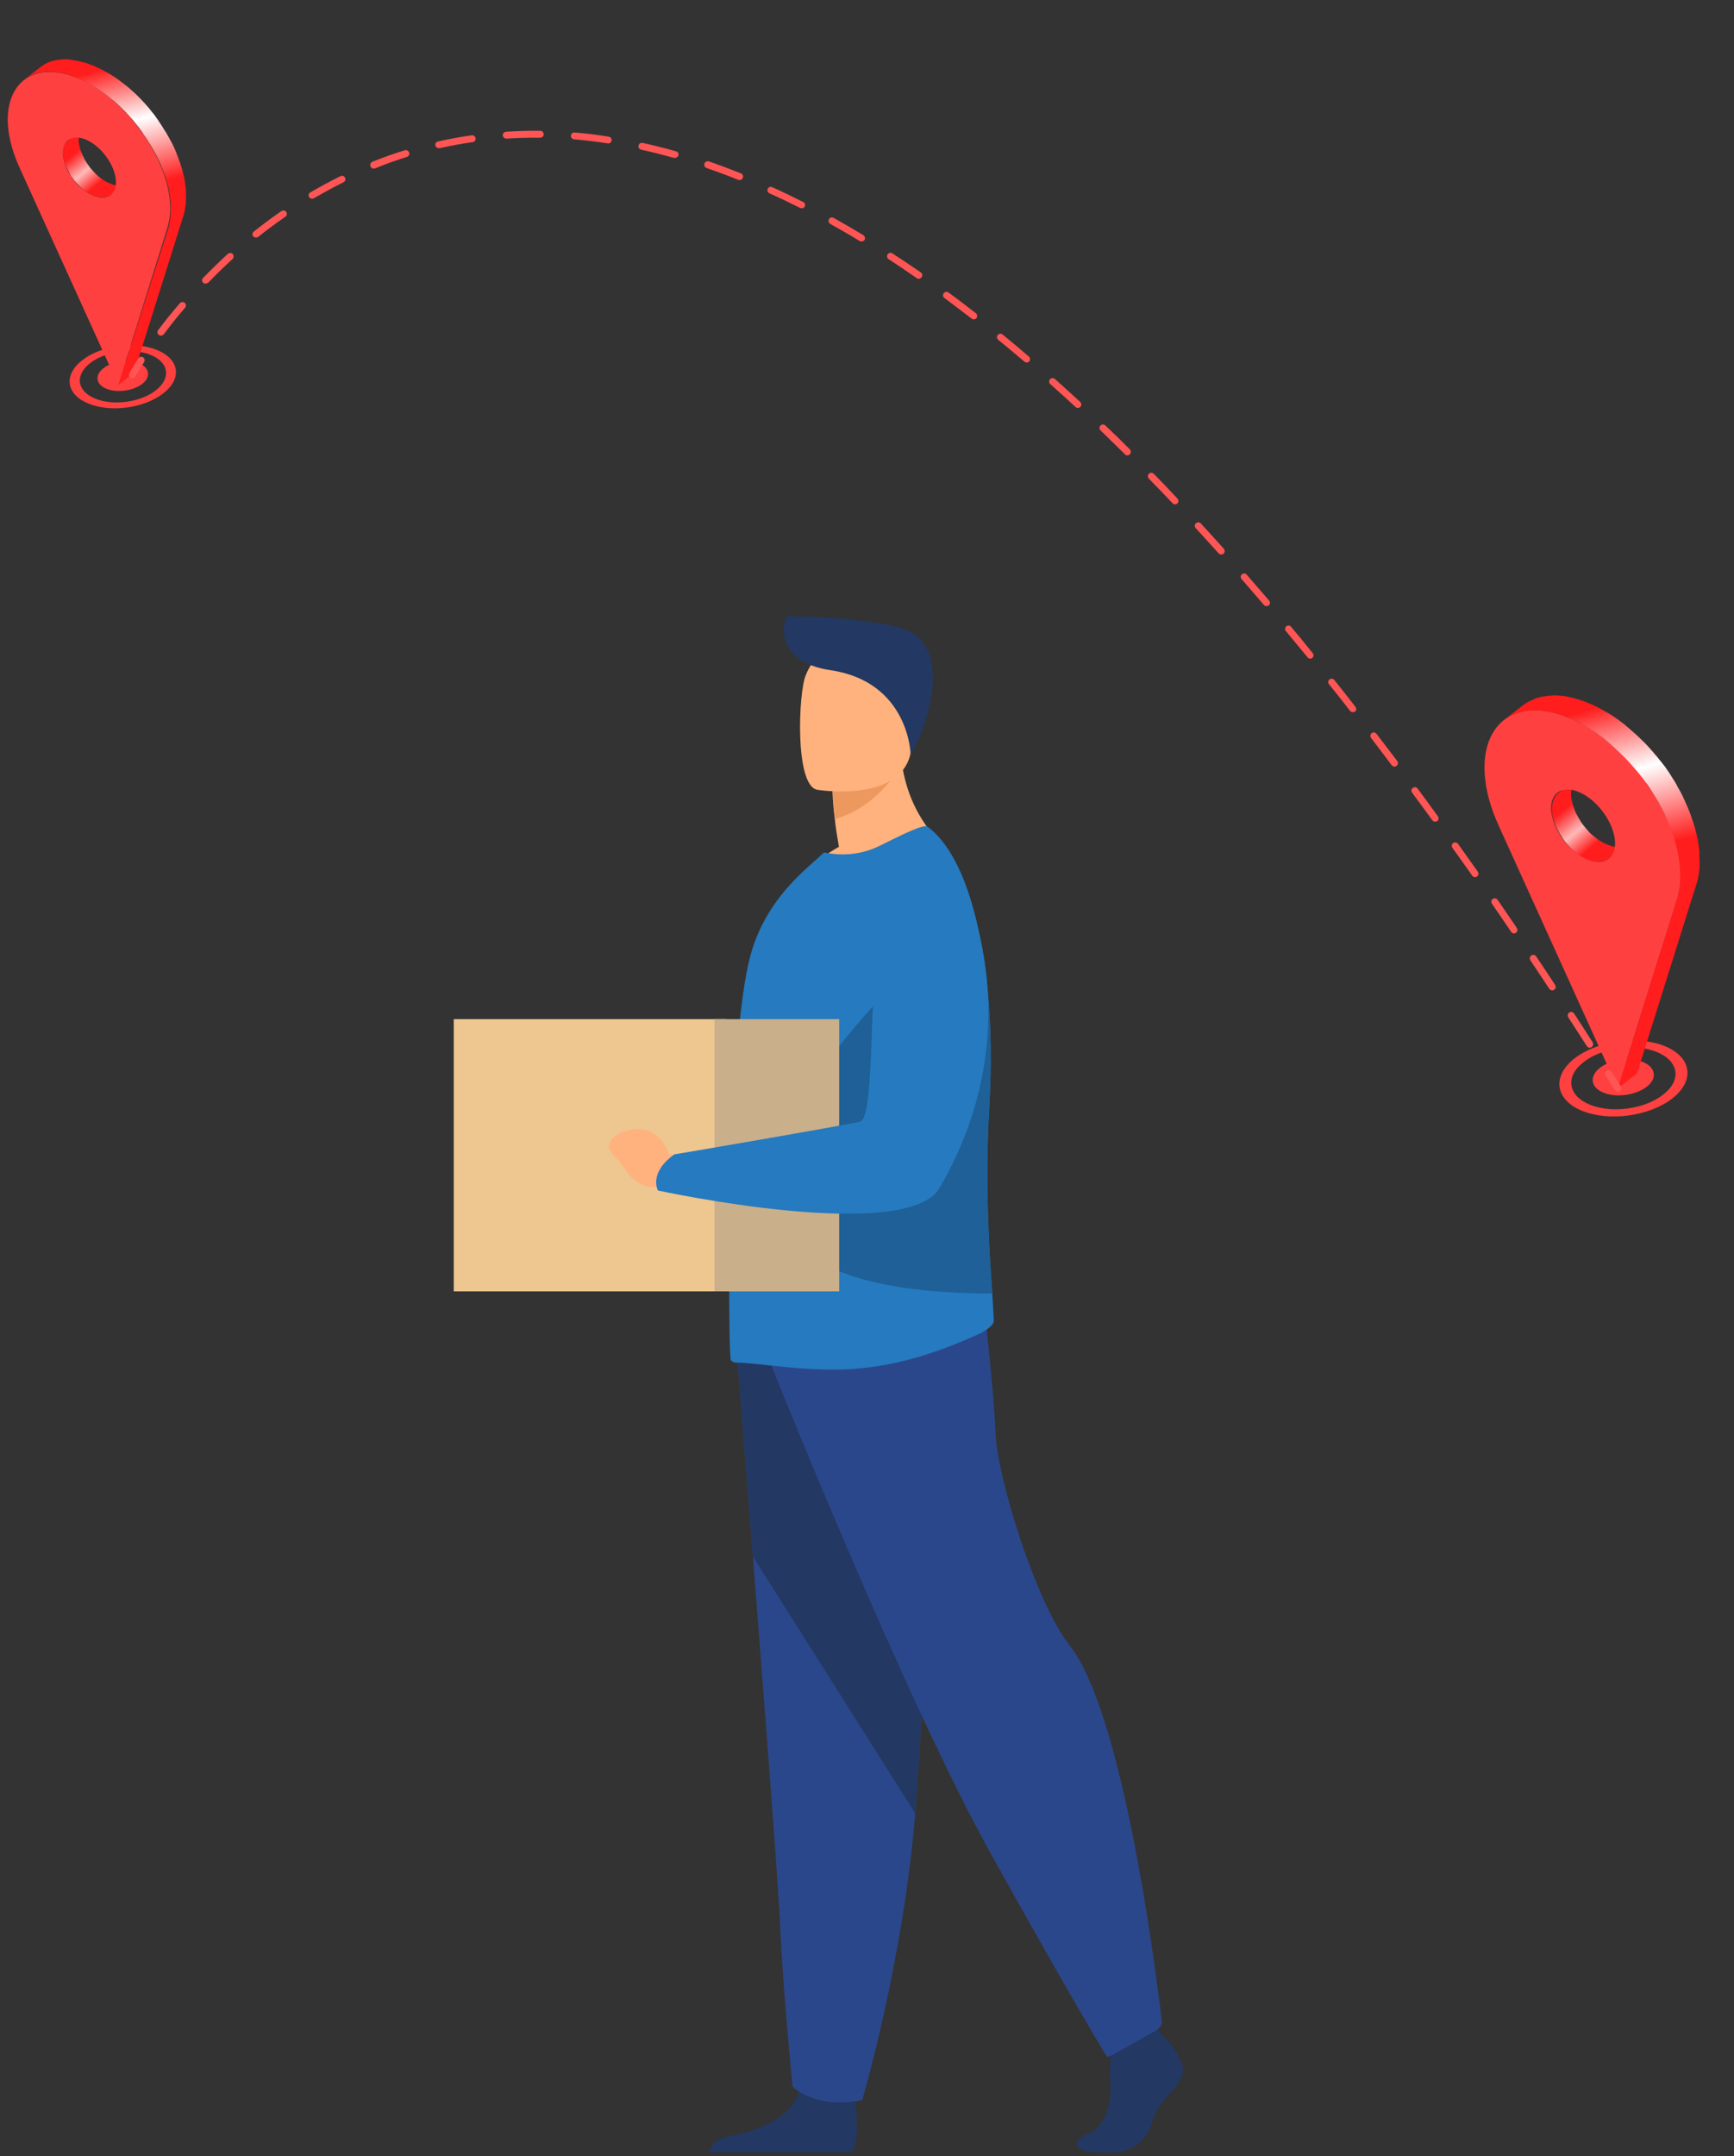 <svg width="214" height="266" viewBox="0 0 214 266" fill="none" xmlns="http://www.w3.org/2000/svg">
<rect x="0" y="0" width="214" height="266" fill="#333333" stroke="none"/>
<path d="M104.988 265.486H87.486C87.676 264.854 88.245 263.78 90.203 263.464C92.888 263.022 97.564 261.474 98.607 257.999C98.638 257.873 98.67 257.778 98.701 257.651C99.523 253.955 105.557 258.789 105.557 258.789C105.557 258.789 105.588 258.947 105.588 259.199C105.746 260.558 106.094 264.886 104.988 265.486Z" fill="#233862"/>
<path d="M90.93 166.889C90.93 166.889 91.846 178.294 92.92 192.004C94.373 210.643 96.142 233.516 96.3 237.844C96.616 245.362 97.817 257.399 97.817 257.399C97.817 257.399 100.66 260.274 106.41 259.042C106.41 259.042 111.496 241.856 112.949 223.659C112.981 223.375 112.981 223.059 113.012 222.775C114.371 204.262 116.487 165.278 116.487 165.278L90.93 166.889Z" fill="#2B478B"/>
<path d="M90.93 166.889C90.93 166.889 91.846 178.294 92.92 192.004L112.949 223.691C112.981 223.406 112.981 223.091 113.012 222.806C114.371 204.294 116.487 165.31 116.487 165.31L90.93 166.889Z" fill="#233862"/>
<path d="M95.1 168.216C95.1 168.216 111.591 209.538 122.427 228.935C133.263 248.364 136.643 253.766 136.643 253.766C136.643 253.766 142.867 251.27 143.404 249.596C143.404 249.596 139.265 212.097 131.999 202.967C127.892 197.817 123.09 182.306 122.869 176.904C122.648 171.47 121.416 160.76 121.416 160.76L95.1 168.216Z" fill="#2B478B"/>
<path d="M116.771 104.559C116.771 104.559 105.619 110.024 99.175 108.002C99.175 108.002 100.754 105.981 103.534 104.464C103.313 103.169 103.124 102.032 103.029 101.052C102.745 98.841 102.745 97.577 102.745 97.577L107.041 94.134L111.148 90.848C110.832 100.073 116.771 104.559 116.771 104.559Z" fill="#FFB27D"/>
<path d="M122.647 162.908C122.679 163.603 121.226 164.393 120.562 164.678C115.792 166.794 111.337 168.279 106.283 168.784C100.312 169.416 93.267 168.058 90.866 168.089C90.613 168.089 90.392 167.995 90.203 167.805C90.045 167.679 89.918 160.381 90.045 151.219C90.045 150.84 90.045 150.493 90.076 150.114V149.987C90.139 146.418 90.234 142.658 90.424 138.899C90.771 130.653 91.403 122.692 92.509 118.269C93.804 113.088 96.774 109.645 99.491 107.149L101.702 105.159C103.913 105.601 106.283 105.475 108.621 104.306C111.18 103.042 113.991 101.621 114.465 101.968C117.814 104.464 120.057 110.119 121.257 117.29C121.952 121.429 122.3 126.041 122.268 130.875C122.268 132.644 122.205 134.476 122.11 136.277C121.51 146.07 122.11 154.568 122.458 159.496C122.552 160.981 122.616 162.119 122.647 162.908Z" fill="#267ABF"/>
<path d="M122.458 159.56C68.436 159.497 112.507 119.28 112.507 119.28L121.257 117.322C121.952 121.46 122.3 126.073 122.268 130.906C122.268 132.675 122.205 134.508 122.11 136.308C121.51 146.133 122.11 154.631 122.458 159.56Z" fill="#1E6097"/>
<path d="M56 159.302H89.582V125.72H56L56 159.302Z" fill="#EEC690"/>
<path d="M88.181 159.302H103.566V125.72H88.181V159.302Z" fill="#CAAF8B"/>
<path d="M84.548 143.005L82.558 142.374C82.558 142.374 81.168 137.73 76.429 139.815C76.429 139.815 74.502 140.826 75.355 142.026C76.208 143.227 76.05 142.595 77.187 144.332C78.356 146.07 80.189 146.891 81.642 146.228L83.316 146.291L84.548 143.005Z" fill="#FFB27D"/>
<path d="M116.771 104.559C116.771 104.559 128.997 124.019 115.981 146.512C111.906 153.526 81.199 146.86 81.199 146.86C81.199 146.86 79.998 144.711 83.221 142.405C83.221 142.405 103.692 138.93 106.125 138.362C108.273 137.856 106.851 117.953 109.315 112.204C111.748 106.422 116.771 104.559 116.771 104.559Z" fill="#267ABF"/>
<path d="M111.243 94.355C111.243 94.355 108.431 99.567 103.061 101.021C102.776 98.809 102.776 97.546 102.776 97.546L107.073 94.102L111.243 94.355Z" fill="#ED985F"/>
<path d="M100.818 97.419C100.818 97.419 111.464 99.188 112.443 92.554C113.454 85.92 115.476 81.655 108.747 80.265C101.987 78.843 100.281 81.181 99.428 83.329C98.543 85.446 98.069 96.787 100.818 97.419Z" fill="#FFB27D"/>
<path d="M112.38 92.996C112.38 92.996 112.159 84.087 102.46 82.666C95.826 81.686 96.395 76.885 97.153 76C97.153 76 105.746 76.063 110.895 77.358C118.698 79.349 113.549 91.669 112.38 92.996Z" fill="#233862"/>
<path d="M143.403 251.017L142.897 250.354L137.053 253.64C136.99 254.745 136.958 256.04 137.021 257.178C137.053 257.936 137.021 258.726 136.895 259.484C136.768 260.053 136.168 262.548 134.336 263.212C132.282 263.938 132.125 265.518 135.631 265.518C136.263 265.518 136.863 265.518 137.463 265.518C139.643 265.518 141.539 264.033 142.139 261.917C142.36 261.095 142.802 260.147 143.561 259.168C144.477 258.094 145.583 257.146 145.93 255.946C146.499 253.861 143.403 251.017 143.403 251.017Z" fill="#233862"/>
<path d="M196.178 136.259C193.484 135.135 193.142 132.785 195.445 131.012C197.745 129.215 201.799 128.668 204.518 129.789C207.212 130.913 207.554 133.262 205.251 135.035C202.951 136.833 198.896 137.38 196.178 136.259ZM205.476 129.054C202.146 127.688 197.152 128.362 194.326 130.558C191.501 132.755 191.917 135.649 195.223 137.018C198.554 138.384 203.548 137.711 206.373 135.514C209.198 133.318 208.807 130.421 205.476 129.054Z" fill="#FF4040"/>
<path d="M202.77 131.008C201.197 130.362 198.799 130.686 197.454 131.725C196.109 132.763 196.296 134.15 197.893 134.792C199.465 135.437 201.863 135.114 203.208 134.075C204.557 133.061 204.37 131.674 202.77 131.008Z" fill="#FF4040"/>
<path d="M198.557 105.934L200.928 104.101C200.86 104.161 200.789 104.195 200.697 104.258C200.673 104.262 200.651 104.29 200.626 104.293C200.58 104.324 200.51 104.359 200.46 104.366C200.435 104.369 200.411 104.373 200.386 104.376C200.315 104.411 200.241 104.421 200.167 104.431C200.142 104.434 200.142 104.434 200.117 104.437C200.068 104.444 200.043 104.447 199.994 104.454C199.919 104.464 199.845 104.474 199.771 104.484C199.722 104.491 199.644 104.476 199.595 104.483C199.545 104.489 199.493 104.471 199.443 104.478C199.366 104.463 199.288 104.448 199.211 104.434C199.186 104.437 199.133 104.419 199.108 104.422C198.978 104.389 198.876 104.378 198.742 104.32C198.717 104.324 198.689 104.302 198.689 104.302C198.584 104.266 198.454 104.233 198.345 104.172C198.211 104.115 198.105 104.078 197.996 104.017C197.916 103.978 197.86 103.935 197.779 103.895C197.723 103.853 197.67 103.835 197.589 103.795C197.452 103.713 197.287 103.609 197.147 103.502C197.062 103.437 196.953 103.376 196.866 103.287C196.838 103.266 196.81 103.245 196.782 103.223C196.666 103.113 196.529 103.03 196.414 102.92L196.386 102.898C196.273 102.813 196.182 102.699 196.095 102.61C196.063 102.564 196.035 102.542 196.004 102.496C195.945 102.428 195.857 102.339 195.798 102.272C195.766 102.225 195.735 102.179 195.707 102.158C195.644 102.065 195.56 102.001 195.497 101.909C195.466 101.863 195.437 101.841 195.406 101.795C195.347 101.727 195.312 101.656 195.252 101.589C195.218 101.518 195.161 101.475 195.127 101.404C195.067 101.336 195.033 101.265 194.994 101.17C194.96 101.099 194.904 101.056 194.869 100.985C194.837 100.939 194.834 100.914 194.803 100.868C194.737 100.751 194.667 100.609 194.601 100.492C194.566 100.421 194.535 100.374 194.5 100.303C194.465 100.232 194.427 100.137 194.392 100.066C194.358 99.995 194.323 99.924 194.313 99.85C194.278 99.779 194.268 99.704 194.237 99.658C194.202 99.587 194.189 99.488 194.154 99.417C194.147 99.368 194.113 99.297 194.106 99.247C194.068 99.151 194.058 99.077 194.044 98.978C194.038 98.929 194.031 98.879 194 98.833C193.983 98.709 193.938 98.564 193.921 98.44C193.908 98.341 193.898 98.267 193.909 98.164C193.903 98.115 193.896 98.065 193.889 98.016C193.883 97.966 193.904 97.938 193.897 97.888C193.884 97.79 193.899 97.712 193.91 97.609C193.922 97.507 193.933 97.405 193.944 97.302C193.941 97.278 193.962 97.249 193.959 97.225C193.974 97.147 193.992 97.094 194.01 97.041C194.024 96.964 194.043 96.911 194.085 96.855C194.103 96.802 194.125 96.774 194.143 96.721C194.161 96.668 194.2 96.587 194.243 96.531C194.264 96.503 194.282 96.45 194.304 96.422C194.347 96.366 194.389 96.309 194.432 96.253C194.453 96.225 194.475 96.197 194.496 96.169C194.56 96.085 194.628 96.025 194.72 95.962L192.349 97.795C192.257 97.858 192.19 97.917 192.125 98.001C192.104 98.029 192.083 98.058 192.061 98.086C192.019 98.142 191.976 98.198 191.933 98.254C191.912 98.282 191.894 98.335 191.872 98.363C191.829 98.42 191.811 98.472 191.772 98.553C191.754 98.606 191.733 98.634 191.714 98.687C191.696 98.74 191.682 98.818 191.639 98.874C191.642 98.899 191.621 98.927 191.624 98.951C191.606 99.004 191.61 99.029 191.592 99.082C191.595 99.107 191.573 99.135 191.577 99.16C191.565 99.262 191.551 99.34 191.539 99.442L191.543 99.467C191.528 99.544 191.541 99.644 191.53 99.746C191.537 99.795 191.515 99.823 191.522 99.873C191.522 99.873 191.522 99.873 191.525 99.898C191.532 99.947 191.539 99.997 191.545 100.046C191.555 100.121 191.565 100.195 191.551 100.273C191.554 100.297 191.554 100.297 191.557 100.322C191.574 100.446 191.587 100.545 191.604 100.669C191.607 100.694 191.607 100.694 191.611 100.718C191.617 100.768 191.624 100.817 191.656 100.864C191.662 100.913 191.672 100.987 191.704 101.034C191.707 101.058 191.71 101.083 191.738 101.105C191.745 101.154 191.78 101.225 191.786 101.275C191.793 101.324 191.825 101.37 191.831 101.42C191.835 101.445 191.866 101.491 191.869 101.515C191.904 101.586 191.914 101.661 191.946 101.707C191.952 101.756 191.98 101.778 191.987 101.827C191.99 101.852 192.022 101.898 192.025 101.923C192.06 101.994 192.098 102.09 192.133 102.161C192.164 102.207 192.167 102.232 192.199 102.278C192.202 102.303 192.23 102.324 192.233 102.349C192.3 102.466 192.369 102.608 192.435 102.725C192.463 102.747 192.47 102.796 192.473 102.821C192.473 102.821 192.477 102.846 192.501 102.842C192.536 102.913 192.592 102.956 192.627 103.027C192.662 103.098 192.721 103.166 192.759 103.261C192.794 103.332 192.85 103.375 192.885 103.446C192.92 103.517 192.976 103.56 193.011 103.631C193.014 103.656 193.039 103.652 193.042 103.677C193.073 103.723 193.101 103.745 193.133 103.791C193.196 103.883 193.255 103.951 193.343 104.04C193.374 104.086 193.405 104.132 193.433 104.154C193.493 104.221 193.58 104.31 193.64 104.378C193.671 104.424 193.699 104.446 193.731 104.492C193.818 104.581 193.934 104.691 194.021 104.78L194.049 104.802C194.165 104.912 194.281 105.023 194.393 105.109C194.421 105.13 194.449 105.151 194.477 105.173C194.561 105.237 194.649 105.326 194.758 105.387C194.898 105.494 195.035 105.577 195.2 105.68L195.228 105.702C195.281 105.72 195.337 105.763 195.365 105.784C195.446 105.824 195.502 105.867 195.583 105.906C195.608 105.903 195.611 105.928 195.636 105.924C195.745 105.985 195.85 106.021 195.956 106.058C195.98 106.054 195.984 106.079 196.009 106.076C196.114 106.112 196.195 106.151 196.301 106.188C196.325 106.184 196.329 106.209 196.353 106.206C196.459 106.242 196.589 106.275 196.691 106.286C196.691 106.286 196.691 106.286 196.716 106.283C196.769 106.301 196.794 106.298 196.818 106.294C196.896 106.309 196.949 106.327 197.023 106.317L197.048 106.314C197.097 106.307 197.15 106.325 197.199 106.319C197.249 106.312 197.301 106.33 197.351 106.323L197.376 106.32C197.45 106.31 197.524 106.3 197.598 106.29C197.623 106.287 197.672 106.28 197.697 106.277L197.722 106.273C197.746 106.27 197.746 106.27 197.771 106.267C197.845 106.257 197.916 106.222 197.99 106.212C198.015 106.208 198.04 106.205 198.065 106.202C198.089 106.198 198.089 106.198 198.114 106.195C198.163 106.188 198.21 106.157 198.256 106.126C198.28 106.122 198.302 106.094 198.326 106.091C198.397 106.056 198.465 105.997 198.557 105.934Z" fill="url(#paint0_linear_542_6897)"/>
<path d="M193.619 88.546C202.201 92.079 209.218 103.79 207.001 110.871L199.658 134.252L184.934 101.795C184.071 99.869 183.523 98.052 183.328 96.414C182.416 89.654 186.715 85.695 193.619 88.546ZM195.928 106.036C198.087 106.93 199.592 105.769 199.282 103.466C198.971 101.163 196.987 98.581 194.827 97.687C192.668 96.793 191.163 97.955 191.473 100.258C191.784 102.561 193.768 105.142 195.928 106.036Z" fill="#FF4040"/>
<path d="M209.702 104.759C209.695 104.709 209.688 104.66 209.682 104.61C209.678 104.585 209.678 104.585 209.675 104.561C209.645 104.338 209.615 104.115 209.585 103.892C209.578 103.842 209.568 103.768 209.561 103.719C209.548 103.62 209.531 103.496 209.493 103.4C209.483 103.326 209.448 103.255 209.435 103.156C209.425 103.081 209.415 103.007 209.384 102.961C209.326 102.717 209.271 102.497 209.213 102.253L209.209 102.228C209.151 101.984 209.068 101.743 208.986 101.502C208.951 101.431 208.941 101.357 208.906 101.286C208.868 101.19 208.858 101.116 208.82 101.02C208.782 100.924 208.747 100.853 208.734 100.754C208.699 100.683 208.686 100.584 208.651 100.513C208.575 100.322 208.495 100.106 208.419 99.914C208.388 99.868 208.381 99.818 208.35 99.772C208.346 99.747 208.346 99.747 208.343 99.723C208.235 99.485 208.124 99.223 208.017 98.985C207.985 98.939 207.979 98.889 207.944 98.818C207.868 98.627 207.77 98.464 207.694 98.272C207.691 98.247 207.663 98.226 207.659 98.201C207.587 98.034 207.492 97.896 207.419 97.729C207.353 97.612 207.287 97.495 207.221 97.378C207.124 97.214 207.026 97.051 206.953 96.884C206.89 96.792 206.849 96.672 206.786 96.579C206.783 96.554 206.758 96.558 206.755 96.533C206.723 96.487 206.689 96.416 206.657 96.37C206.532 96.185 206.431 95.997 206.305 95.812C206.242 95.72 206.208 95.649 206.145 95.556C206.047 95.393 205.925 95.233 205.827 95.07C205.768 95.002 205.705 94.91 205.67 94.839C205.545 94.654 205.419 94.469 205.272 94.312C205.241 94.266 205.181 94.199 205.15 94.152C205.147 94.128 205.122 94.131 205.118 94.106C205.087 94.06 205.056 94.014 205 93.971C204.818 93.743 204.636 93.516 204.454 93.288C204.367 93.199 204.304 93.107 204.216 93.018C204.063 92.811 203.888 92.633 203.709 92.43C203.622 92.341 203.559 92.249 203.471 92.16C203.265 91.936 203.059 91.711 202.855 91.512C202.799 91.469 202.768 91.423 202.712 91.38C202.449 91.113 202.19 90.87 201.931 90.628C201.903 90.606 201.899 90.582 201.875 90.585C201.7 90.407 201.503 90.257 201.331 90.104C201.303 90.082 201.275 90.061 201.244 90.015C201.072 89.861 200.876 89.711 200.704 89.558C200.644 89.49 200.564 89.451 200.504 89.383C200.336 89.255 200.192 89.123 200.027 89.019C199.971 88.976 199.887 88.912 199.831 88.869C199.803 88.847 199.775 88.826 199.746 88.805C199.634 88.719 199.525 88.658 199.413 88.572C199.301 88.487 199.192 88.425 199.08 88.34C198.943 88.257 198.802 88.15 198.641 88.071C198.532 88.01 198.42 87.924 198.311 87.864C198.286 87.867 198.283 87.842 198.258 87.846C198.04 87.724 197.822 87.602 197.604 87.48C197.552 87.462 197.524 87.44 197.467 87.397C197.306 87.318 197.144 87.239 197.007 87.157C196.954 87.139 196.926 87.117 196.873 87.099C196.821 87.081 196.768 87.063 196.712 87.02C196.469 86.902 196.23 86.808 195.991 86.714C195.938 86.696 195.857 86.656 195.804 86.638C195.699 86.602 195.618 86.563 195.537 86.523C195.46 86.508 195.379 86.469 195.326 86.451C195.192 86.393 195.037 86.364 194.904 86.306C194.851 86.288 194.798 86.27 194.745 86.252L194.721 86.255C194.537 86.204 194.354 86.153 194.171 86.102C194.119 86.084 194.094 86.087 194.041 86.069C193.911 86.036 193.805 86 193.678 85.992C193.653 85.996 193.653 85.996 193.625 85.974C193.548 85.959 193.495 85.941 193.418 85.926C193.315 85.915 193.185 85.882 193.083 85.871C193.005 85.856 192.928 85.841 192.854 85.851C192.776 85.837 192.727 85.843 192.649 85.828C192.624 85.832 192.572 85.814 192.547 85.817C192.469 85.802 192.371 85.816 192.293 85.801C192.191 85.789 192.117 85.799 192.014 85.788C191.937 85.773 191.863 85.783 191.764 85.796C191.714 85.803 191.662 85.785 191.612 85.792C191.587 85.795 191.538 85.802 191.513 85.805C191.414 85.818 191.312 85.807 191.213 85.82C191.139 85.83 191.065 85.84 190.991 85.85C190.892 85.864 190.793 85.877 190.719 85.887C190.669 85.894 190.62 85.9 190.57 85.907C190.546 85.91 190.496 85.917 190.472 85.92C190.422 85.927 190.397 85.93 190.348 85.937C190.224 85.954 190.104 85.995 190.005 86.008C189.98 86.012 189.956 86.015 189.956 86.015C189.835 86.057 189.69 86.101 189.57 86.143C189.545 86.146 189.499 86.177 189.475 86.181C189.425 86.188 189.379 86.219 189.33 86.226C189.28 86.232 189.234 86.264 189.213 86.292C189.167 86.323 189.117 86.33 189.046 86.365C188.975 86.4 188.88 86.438 188.809 86.472C188.763 86.504 188.714 86.51 188.667 86.542C188.597 86.577 188.504 86.639 188.434 86.674C188.387 86.706 188.363 86.709 188.317 86.74C188.2 86.807 188.086 86.898 187.972 86.989L185.602 88.821C185.715 88.73 185.832 88.664 185.946 88.573C185.992 88.542 186.017 88.538 186.063 88.507C186.13 88.447 186.226 88.409 186.297 88.374C186.343 88.343 186.392 88.336 186.438 88.305C186.509 88.27 186.58 88.235 186.675 88.197C186.722 88.166 186.771 88.159 186.842 88.124C186.937 88.086 187.008 88.052 187.104 88.013C187.129 88.01 187.175 87.979 187.199 87.975C187.32 87.934 187.465 87.889 187.585 87.848C187.61 87.844 187.634 87.841 187.634 87.841C187.755 87.8 187.878 87.783 187.977 87.77C188.002 87.766 188.051 87.76 188.076 87.756C188.15 87.746 188.249 87.733 188.323 87.723C188.422 87.71 188.521 87.696 188.595 87.686C188.669 87.676 188.744 87.666 188.818 87.656C188.917 87.643 189.019 87.654 189.118 87.641C189.192 87.631 189.294 87.642 189.368 87.632C189.442 87.622 189.52 87.637 189.619 87.624C189.721 87.635 189.795 87.625 189.898 87.637C189.975 87.651 190.049 87.641 190.151 87.653C190.254 87.664 190.356 87.676 190.458 87.687C190.536 87.702 190.61 87.692 190.687 87.707C190.79 87.718 190.92 87.751 191.022 87.762C191.1 87.777 191.152 87.795 191.23 87.81C191.36 87.843 191.515 87.872 191.645 87.905C191.698 87.923 191.723 87.92 191.776 87.938C191.959 87.989 192.142 88.04 192.35 88.088C192.403 88.106 192.455 88.124 192.508 88.142C192.642 88.2 192.797 88.229 192.93 88.287C193.008 88.301 193.064 88.344 193.142 88.359C193.3 88.413 193.458 88.468 193.595 88.55C193.834 88.644 194.077 88.762 194.316 88.856C194.369 88.874 194.422 88.892 194.478 88.935C194.692 89.032 194.882 89.133 195.072 89.233C195.125 89.251 195.153 89.273 195.209 89.316C195.451 89.434 195.673 89.581 195.918 89.724C196.027 89.785 196.136 89.846 196.248 89.932C196.385 90.014 196.526 90.121 196.687 90.201C196.796 90.261 196.909 90.347 197.021 90.433C197.161 90.54 197.298 90.622 197.438 90.73C197.495 90.772 197.575 90.812 197.635 90.879C197.803 91.008 197.968 91.112 198.112 91.244C198.168 91.287 198.252 91.351 198.312 91.419C198.508 91.569 198.68 91.722 198.852 91.875C198.88 91.897 198.908 91.918 198.939 91.964C199.139 92.139 199.339 92.314 199.542 92.513C199.801 92.756 200.06 92.998 200.323 93.265C200.379 93.308 200.41 93.354 200.467 93.397C200.673 93.621 200.876 93.821 201.083 94.045C201.17 94.134 201.233 94.227 201.32 94.316C201.496 94.494 201.649 94.7 201.828 94.903C201.915 94.992 201.978 95.084 202.065 95.174C202.247 95.401 202.429 95.629 202.611 95.856C202.67 95.924 202.702 95.97 202.761 96.038C202.792 96.084 202.852 96.152 202.883 96.198C203.009 96.383 203.134 96.567 203.281 96.724C203.341 96.792 203.404 96.884 203.438 96.955C203.561 97.115 203.658 97.278 203.756 97.442C203.819 97.534 203.853 97.605 203.916 97.697C204.042 97.882 204.143 98.07 204.268 98.255C204.3 98.301 204.334 98.372 204.366 98.418C204.432 98.536 204.498 98.653 204.561 98.745C204.658 98.908 204.756 99.072 204.829 99.239C204.895 99.356 204.961 99.473 205.027 99.59C205.1 99.757 205.194 99.895 205.267 100.062C205.371 100.275 205.472 100.463 205.552 100.679C205.583 100.725 205.59 100.775 205.625 100.846C205.735 101.108 205.846 101.37 205.957 101.633C205.989 101.679 205.995 101.729 206.027 101.775C206.103 101.966 206.182 102.182 206.259 102.374C206.293 102.445 206.331 102.541 206.341 102.615C206.414 102.782 206.466 102.976 206.514 103.146C206.549 103.217 206.559 103.292 206.593 103.362C206.676 103.603 206.734 103.848 206.817 104.089L206.82 104.113C206.879 104.358 206.933 104.577 206.991 104.822C207.002 104.896 207.012 104.97 207.043 105.016C207.094 105.211 207.118 105.385 207.144 105.583C207.151 105.632 207.161 105.706 207.168 105.756C207.201 106.004 207.231 106.226 207.261 106.449C207.268 106.499 207.275 106.548 207.281 106.598C207.308 106.796 207.307 106.973 207.33 107.146C207.34 107.22 207.35 107.295 207.335 107.372C207.331 107.524 207.354 107.698 207.349 107.849C207.36 107.924 207.348 108.026 207.358 108.1C207.357 108.277 207.352 108.429 207.347 108.581C207.333 108.659 207.339 108.708 207.349 108.782C207.338 108.885 207.327 108.987 207.315 109.09C207.311 109.241 207.281 109.397 207.273 109.524C207.262 109.626 207.226 109.732 207.214 109.834C207.182 109.965 207.177 110.117 207.144 110.247C207.097 110.455 207.046 110.639 206.974 110.85L199.658 134.252L202.029 132.419L209.373 109.039C209.423 108.856 209.478 108.697 209.528 108.514C209.525 108.489 209.546 108.461 209.543 108.436C209.576 108.306 209.609 108.175 209.613 108.023C209.625 107.921 209.661 107.815 209.672 107.713C209.702 107.557 209.71 107.43 209.714 107.278C209.729 107.201 209.74 107.098 209.755 107.021C209.752 106.996 209.752 106.996 209.748 106.971C209.763 106.894 209.756 106.844 209.746 106.77C209.751 106.618 209.752 106.441 209.757 106.289C209.772 106.212 209.758 106.113 209.748 106.038C209.738 105.964 209.75 105.862 209.74 105.787C209.73 105.713 209.72 105.639 209.738 105.586C209.728 105.512 209.718 105.437 209.732 105.36C209.752 105.13 209.728 104.957 209.702 104.759Z" fill="url(#paint1_linear_542_6897)"/>
<path d="M11.721 49.16C9.481 48.227 9.22 46.296 11.109 44.806C13.022 43.312 16.384 42.858 18.625 43.792C20.865 44.725 21.125 46.657 19.237 48.147C17.324 49.64 13.961 50.094 11.721 49.16ZM19.398 43.183C16.651 42.041 12.498 42.601 10.152 44.43C7.806 46.26 8.154 48.658 10.898 49.776C13.645 50.918 17.798 50.358 20.144 48.529C22.494 46.724 22.17 44.322 19.398 43.183Z" fill="#FF4040"/>
<path d="M17.178 44.819C15.873 44.289 13.895 44.556 12.777 45.413C11.659 46.269 11.816 47.433 13.146 47.96C14.451 48.49 16.428 48.223 17.546 47.366C18.64 46.513 18.486 45.374 17.178 44.819Z" fill="#FF4040"/>
<path d="M13.673 24.062L15.632 22.537C15.565 22.597 15.519 22.628 15.448 22.663C15.423 22.666 15.402 22.694 15.377 22.698C15.331 22.729 15.281 22.736 15.235 22.767C15.211 22.77 15.211 22.77 15.186 22.774C15.136 22.78 15.066 22.815 15.016 22.822C14.992 22.825 14.992 22.825 14.967 22.829C14.942 22.832 14.893 22.839 14.868 22.842C14.818 22.849 14.744 22.859 14.695 22.865C14.645 22.872 14.593 22.854 14.543 22.86C14.494 22.867 14.466 22.846 14.416 22.852C14.363 22.834 14.289 22.844 14.236 22.826C14.212 22.83 14.184 22.808 14.134 22.815C14.032 22.803 13.926 22.767 13.846 22.728C13.821 22.731 13.818 22.706 13.793 22.71C13.687 22.673 13.61 22.659 13.501 22.598C13.395 22.561 13.311 22.497 13.206 22.461C13.149 22.418 13.072 22.403 13.016 22.36C12.963 22.342 12.907 22.3 12.879 22.278C12.767 22.192 12.633 22.135 12.521 22.049C12.436 21.985 12.38 21.942 12.296 21.878C12.268 21.856 12.24 21.835 12.212 21.813C12.1 21.728 12.012 21.639 11.925 21.55C11.925 21.55 11.921 21.525 11.896 21.528C11.809 21.439 11.725 21.375 11.662 21.282C11.634 21.261 11.602 21.215 11.575 21.193C11.515 21.126 11.456 21.058 11.396 20.991C11.368 20.969 11.337 20.923 11.309 20.901C11.249 20.834 11.19 20.766 11.13 20.699C11.102 20.677 11.071 20.631 11.067 20.606C11.033 20.535 10.976 20.492 10.942 20.421C10.91 20.375 10.879 20.329 10.819 20.261C10.785 20.19 10.753 20.144 10.694 20.077C10.662 20.03 10.631 19.984 10.596 19.913C10.568 19.892 10.562 19.842 10.534 19.821C10.471 19.729 10.405 19.611 10.363 19.491C10.332 19.445 10.3 19.398 10.29 19.324C10.256 19.253 10.221 19.182 10.189 19.136C10.155 19.065 10.148 19.016 10.113 18.945C10.082 18.898 10.072 18.824 10.04 18.778C10.006 18.707 9.996 18.633 9.964 18.587C9.958 18.537 9.926 18.491 9.92 18.441C9.909 18.367 9.875 18.296 9.865 18.222C9.858 18.172 9.851 18.123 9.823 18.101C9.81 18.002 9.769 17.882 9.755 17.783C9.745 17.708 9.735 17.634 9.725 17.56C9.718 17.51 9.712 17.461 9.708 17.436C9.705 17.411 9.698 17.362 9.72 17.334C9.71 17.259 9.724 17.182 9.714 17.107C9.729 17.03 9.741 16.927 9.755 16.85C9.752 16.825 9.752 16.825 9.773 16.797C9.791 16.744 9.809 16.691 9.803 16.642C9.821 16.589 9.839 16.536 9.857 16.483C9.878 16.455 9.872 16.405 9.893 16.377C9.911 16.325 9.929 16.272 9.975 16.24C9.996 16.212 10.018 16.184 10.039 16.156C10.082 16.1 10.103 16.072 10.146 16.015C10.168 15.987 10.189 15.959 10.189 15.959C10.256 15.9 10.299 15.844 10.367 15.784L8.407 17.309C8.34 17.368 8.272 17.428 8.23 17.484C8.208 17.512 8.187 17.54 8.187 17.54C8.144 17.596 8.123 17.625 8.08 17.681C8.059 17.709 8.037 17.737 8.016 17.765C7.998 17.818 7.955 17.874 7.934 17.902C7.912 17.93 7.894 17.983 7.898 18.008C7.88 18.061 7.862 18.114 7.843 18.167C7.847 18.191 7.822 18.195 7.825 18.219C7.829 18.244 7.811 18.297 7.814 18.322C7.817 18.347 7.793 18.35 7.796 18.375C7.781 18.452 7.767 18.53 7.777 18.604L7.78 18.629C7.765 18.707 7.775 18.781 7.785 18.855C7.789 18.88 7.792 18.905 7.774 18.958C7.781 19.007 7.784 19.032 7.791 19.081C7.801 19.156 7.807 19.205 7.817 19.279C7.817 19.279 7.821 19.304 7.824 19.329C7.837 19.428 7.851 19.527 7.864 19.626C7.867 19.651 7.867 19.651 7.871 19.676C7.877 19.725 7.884 19.775 7.912 19.796C7.919 19.846 7.926 19.895 7.957 19.942C7.96 19.966 7.964 19.991 7.967 20.016C7.974 20.065 8.005 20.111 8.012 20.161C8.018 20.21 8.022 20.235 8.053 20.282C8.057 20.306 8.085 20.328 8.088 20.352C8.095 20.402 8.129 20.473 8.161 20.519C8.164 20.544 8.195 20.59 8.199 20.615C8.202 20.64 8.23 20.661 8.234 20.686C8.268 20.757 8.303 20.828 8.334 20.874C8.338 20.899 8.369 20.945 8.373 20.97C8.376 20.994 8.404 21.016 8.407 21.041C8.473 21.158 8.512 21.253 8.578 21.371C8.581 21.395 8.609 21.417 8.612 21.442L8.616 21.466C8.647 21.512 8.682 21.584 8.713 21.63C8.748 21.701 8.779 21.747 8.839 21.814C8.87 21.861 8.902 21.907 8.961 21.974C8.993 22.021 9.024 22.067 9.055 22.113L9.083 22.134C9.111 22.156 9.143 22.202 9.146 22.227C9.206 22.294 9.265 22.362 9.325 22.43C9.353 22.451 9.384 22.497 9.412 22.519C9.472 22.586 9.531 22.654 9.591 22.722C9.619 22.743 9.65 22.789 9.678 22.811C9.766 22.9 9.85 22.964 9.913 23.056C9.913 23.056 9.916 23.081 9.941 23.078C10.028 23.167 10.14 23.253 10.228 23.342C10.256 23.363 10.284 23.384 10.312 23.406C10.396 23.47 10.453 23.513 10.537 23.577C10.649 23.663 10.786 23.745 10.895 23.806L10.923 23.828C10.951 23.849 11.004 23.867 11.032 23.889C11.088 23.932 11.141 23.95 11.222 23.989L11.25 24.011C11.33 24.05 11.411 24.09 11.517 24.126C11.542 24.123 11.545 24.147 11.57 24.144C11.65 24.183 11.728 24.198 11.809 24.238C11.834 24.235 11.837 24.259 11.862 24.256C11.967 24.292 12.045 24.307 12.147 24.318C12.147 24.318 12.147 24.318 12.172 24.315C12.196 24.312 12.225 24.333 12.274 24.326C12.327 24.345 12.376 24.338 12.429 24.356L12.454 24.353C12.503 24.346 12.531 24.367 12.581 24.361C12.63 24.354 12.658 24.375 12.708 24.369L12.732 24.365C12.782 24.359 12.856 24.349 12.905 24.342C12.93 24.339 12.955 24.335 12.979 24.332L13.004 24.329C13.029 24.325 13.029 24.325 13.054 24.322C13.128 24.312 13.177 24.305 13.223 24.274C13.248 24.271 13.248 24.271 13.273 24.267L13.298 24.264C13.347 24.257 13.368 24.229 13.415 24.198C13.439 24.194 13.461 24.166 13.485 24.163C13.556 24.128 13.602 24.097 13.673 24.062Z" fill="url(#paint2_linear_542_6897)"/>
<path d="M9.587 9.636C16.678 12.562 22.517 22.264 20.663 28.111L14.591 47.487L2.383 20.617C1.665 19.024 1.236 17.519 1.052 16.157C0.322 10.557 3.885 7.303 9.587 9.636ZM11.491 24.129C13.278 24.871 14.534 23.92 14.277 22.013C14.02 20.107 12.371 17.959 10.584 17.216C8.798 16.474 7.541 17.425 7.798 19.332C8.059 21.264 9.705 23.386 11.491 24.129Z" fill="#FF4040"/>
<path d="M22.903 23.069C22.897 23.02 22.893 22.995 22.887 22.945L22.883 22.921C22.86 22.747 22.833 22.549 22.81 22.376C22.803 22.326 22.797 22.277 22.79 22.227C22.776 22.128 22.766 22.054 22.753 21.955C22.743 21.881 22.736 21.831 22.702 21.76C22.695 21.711 22.685 21.636 22.654 21.59C22.602 21.395 22.551 21.201 22.499 21.006C22.499 21.006 22.499 21.006 22.496 20.981C22.444 20.786 22.39 20.567 22.314 20.375C22.307 20.326 22.272 20.255 22.265 20.205C22.231 20.134 22.221 20.06 22.186 19.989C22.151 19.918 22.141 19.844 22.106 19.773C22.072 19.702 22.062 19.628 22.027 19.557C21.954 19.39 21.906 19.22 21.833 19.053C21.826 19.004 21.795 18.958 21.792 18.933L21.788 18.908C21.709 18.692 21.608 18.504 21.529 18.288C21.497 18.241 21.49 18.192 21.459 18.146C21.39 18.004 21.317 17.837 21.247 17.695C21.244 17.67 21.216 17.649 21.216 17.649C21.15 17.532 21.08 17.39 21.014 17.273C20.951 17.18 20.913 17.085 20.847 16.968C20.777 16.826 20.687 16.712 20.617 16.57C20.579 16.474 20.52 16.407 20.482 16.311C20.482 16.311 20.478 16.286 20.453 16.289C20.422 16.243 20.391 16.197 20.359 16.151C20.262 15.987 20.168 15.849 20.07 15.685C20.035 15.615 19.976 15.547 19.941 15.476C19.847 15.337 19.753 15.199 19.658 15.06C19.624 14.989 19.564 14.922 19.529 14.851C19.432 14.687 19.313 14.552 19.219 14.414C19.187 14.367 19.156 14.321 19.125 14.275C19.121 14.25 19.096 14.254 19.093 14.229C19.062 14.183 19.034 14.161 19.002 14.115C18.852 13.934 18.698 13.727 18.548 13.546C18.488 13.478 18.426 13.386 18.366 13.318C18.219 13.162 18.097 13.002 17.95 12.845C17.89 12.777 17.828 12.685 17.744 12.621C17.568 12.443 17.418 12.261 17.243 12.083C17.212 12.037 17.155 11.994 17.127 11.973C16.921 11.748 16.693 11.552 16.49 11.352C16.462 11.331 16.462 11.331 16.434 11.31C16.29 11.178 16.122 11.049 15.975 10.892C15.947 10.871 15.919 10.85 15.891 10.828C15.747 10.696 15.579 10.568 15.438 10.46C15.382 10.418 15.326 10.375 15.27 10.332C15.13 10.225 14.989 10.118 14.877 10.032C14.821 9.989 14.765 9.946 14.709 9.903C14.681 9.882 14.653 9.861 14.624 9.839C14.54 9.775 14.431 9.714 14.347 9.65C14.263 9.585 14.179 9.521 14.07 9.46C13.958 9.374 13.824 9.317 13.712 9.231C13.628 9.167 13.547 9.127 13.438 9.066C13.466 9.088 13.438 9.066 13.438 9.066C13.248 8.966 13.083 8.862 12.893 8.761C12.865 8.74 12.812 8.722 12.784 8.7C12.651 8.643 12.514 8.56 12.405 8.5C12.352 8.481 12.299 8.463 12.271 8.442C12.219 8.424 12.19 8.402 12.138 8.384C11.948 8.284 11.737 8.211 11.547 8.111C11.494 8.093 11.441 8.075 11.389 8.057C11.308 8.017 11.23 8.002 11.149 7.963C11.097 7.945 11.016 7.905 10.963 7.887C10.833 7.854 10.724 7.793 10.594 7.76C10.541 7.742 10.513 7.721 10.463 7.728C10.463 7.728 10.463 7.728 10.438 7.731C10.28 7.677 10.125 7.647 9.995 7.614C9.967 7.593 9.917 7.6 9.889 7.578C9.787 7.567 9.681 7.53 9.604 7.516C9.579 7.519 9.579 7.519 9.551 7.498C9.498 7.48 9.449 7.486 9.371 7.471C9.269 7.46 9.192 7.445 9.089 7.434C9.061 7.412 9.012 7.419 8.959 7.401C8.906 7.383 8.857 7.39 8.804 7.371C8.779 7.375 8.755 7.378 8.727 7.357C8.649 7.342 8.6 7.349 8.522 7.334C8.445 7.319 8.37 7.329 8.293 7.314C8.219 7.324 8.166 7.306 8.092 7.316C8.042 7.323 8.014 7.301 7.965 7.308C7.94 7.311 7.915 7.315 7.866 7.321C7.792 7.331 7.714 7.317 7.615 7.33C7.541 7.34 7.492 7.347 7.418 7.357C7.343 7.367 7.269 7.377 7.17 7.39C7.121 7.397 7.096 7.4 7.047 7.407C7.022 7.41 6.997 7.413 6.973 7.417C6.948 7.42 6.898 7.427 6.874 7.43C6.775 7.443 6.679 7.482 6.58 7.495C6.556 7.498 6.556 7.498 6.531 7.502C6.435 7.54 6.312 7.556 6.216 7.594C6.191 7.598 6.167 7.601 6.145 7.629C6.096 7.636 6.075 7.664 6.025 7.671C5.976 7.677 5.954 7.705 5.93 7.709C5.883 7.74 5.834 7.747 5.788 7.778C5.717 7.813 5.671 7.844 5.6 7.879C5.554 7.911 5.529 7.914 5.483 7.945C5.412 7.98 5.342 8.015 5.299 8.071C5.277 8.099 5.228 8.106 5.207 8.134C5.114 8.197 5.022 8.26 4.93 8.323L2.971 9.847C3.063 9.785 3.155 9.722 3.247 9.659C3.269 9.631 3.318 9.624 3.34 9.596C3.41 9.561 3.478 9.502 3.524 9.47C3.57 9.439 3.595 9.436 3.641 9.404C3.712 9.369 3.758 9.338 3.829 9.303C3.875 9.272 3.924 9.265 3.97 9.234C4.041 9.199 4.112 9.164 4.186 9.154C4.211 9.151 4.236 9.147 4.257 9.119C4.353 9.081 4.473 9.04 4.572 9.026C4.596 9.023 4.596 9.023 4.621 9.02C4.72 9.006 4.816 8.968 4.914 8.955C4.939 8.952 4.964 8.948 5.013 8.942C5.088 8.932 5.137 8.925 5.211 8.915C5.285 8.905 5.359 8.895 5.458 8.882C5.533 8.872 5.582 8.865 5.656 8.855C5.73 8.845 5.805 8.835 5.907 8.846C5.981 8.836 6.058 8.851 6.108 8.844C6.182 8.834 6.235 8.853 6.309 8.843C6.383 8.833 6.461 8.847 6.538 8.862C6.616 8.877 6.665 8.87 6.743 8.885C6.82 8.9 6.922 8.911 6.997 8.901C7.053 8.944 7.102 8.937 7.18 8.952C7.282 8.964 7.359 8.978 7.462 8.99C7.514 9.008 7.564 9.001 7.641 9.016C7.747 9.052 7.874 9.06 7.979 9.096C8.008 9.118 8.057 9.111 8.085 9.133C8.24 9.162 8.398 9.216 8.557 9.271C8.61 9.289 8.638 9.31 8.687 9.303C8.817 9.336 8.923 9.373 9.057 9.43C9.109 9.448 9.187 9.463 9.243 9.506C9.377 9.563 9.507 9.596 9.616 9.657C9.802 9.733 10.017 9.83 10.207 9.931C10.259 9.949 10.287 9.97 10.34 9.988C10.502 10.067 10.664 10.146 10.853 10.247C10.881 10.268 10.934 10.286 10.962 10.308C11.152 10.408 11.345 10.534 11.535 10.634C11.619 10.698 11.7 10.738 11.809 10.799C11.921 10.884 12.055 10.942 12.167 11.028C12.251 11.092 12.335 11.156 12.444 11.217C12.556 11.303 12.669 11.389 12.806 11.471C12.862 11.514 12.918 11.557 12.974 11.6C13.114 11.707 13.251 11.789 13.367 11.9C13.423 11.943 13.479 11.985 13.535 12.028C13.679 12.16 13.847 12.289 13.988 12.396C14.016 12.417 14.044 12.439 14.072 12.46C14.243 12.614 14.415 12.767 14.587 12.92C14.815 13.116 15.021 13.341 15.224 13.54C15.256 13.586 15.312 13.629 15.34 13.651C15.515 13.829 15.69 14.007 15.84 14.188C15.9 14.256 15.963 14.348 16.047 14.413C16.194 14.569 16.316 14.729 16.463 14.886C16.523 14.954 16.585 15.046 16.645 15.114C16.795 15.295 16.949 15.501 17.099 15.683C17.131 15.729 17.187 15.772 17.221 15.843C17.253 15.889 17.284 15.935 17.316 15.981C17.435 16.117 17.532 16.28 17.626 16.419C17.661 16.489 17.721 16.557 17.755 16.628C17.849 16.767 17.944 16.905 18.035 17.019C18.069 17.09 18.129 17.158 18.163 17.229C18.261 17.392 18.355 17.53 18.453 17.694C18.484 17.74 18.516 17.786 18.547 17.832C18.61 17.925 18.648 18.02 18.711 18.113C18.78 18.255 18.871 18.369 18.941 18.511C19.003 18.603 19.041 18.699 19.108 18.816C19.174 18.933 19.243 19.075 19.309 19.192C19.382 19.359 19.48 19.522 19.553 19.689C19.584 19.735 19.591 19.784 19.622 19.831C19.726 20.043 19.806 20.26 19.91 20.473C19.917 20.522 19.948 20.568 19.951 20.593C20.024 20.76 20.072 20.93 20.145 21.096C20.18 21.167 20.19 21.242 20.225 21.312C20.269 21.458 20.339 21.6 20.384 21.745C20.39 21.794 20.425 21.865 20.432 21.915C20.483 22.11 20.563 22.326 20.614 22.521C20.614 22.521 20.614 22.521 20.617 22.546C20.669 22.74 20.72 22.935 20.772 23.13C20.779 23.179 20.788 23.254 20.82 23.3C20.84 23.448 20.888 23.618 20.908 23.767C20.915 23.817 20.922 23.866 20.928 23.916C20.955 24.114 20.982 24.312 21.008 24.51C21.015 24.559 21.018 24.584 21.025 24.634C21.045 24.782 21.065 24.931 21.064 25.108C21.07 25.157 21.08 25.231 21.062 25.284C21.079 25.408 21.071 25.535 21.066 25.687C21.076 25.761 21.062 25.839 21.072 25.913C21.064 26.041 21.059 26.192 21.051 26.32C21.058 26.369 21.04 26.422 21.05 26.496C21.035 26.574 21.024 26.676 21.034 26.75C21.026 26.878 21.017 27.005 20.981 27.11C20.967 27.188 20.955 27.291 20.941 27.368C20.929 27.471 20.897 27.601 20.885 27.703C20.856 27.859 20.805 28.042 20.751 28.201L14.592 47.488L16.551 45.963L22.647 26.583C22.705 26.45 22.734 26.294 22.764 26.139C22.76 26.114 22.782 26.086 22.782 26.086C22.818 25.98 22.826 25.853 22.837 25.751C22.852 25.673 22.863 25.571 22.878 25.493C22.886 25.366 22.897 25.264 22.93 25.133C22.945 25.056 22.959 24.978 22.953 24.928C22.949 24.904 22.949 24.904 22.946 24.879C22.939 24.829 22.957 24.776 22.947 24.702C22.955 24.575 22.96 24.423 22.968 24.296C22.958 24.222 22.973 24.144 22.963 24.07C22.953 23.995 22.968 23.918 22.957 23.844C22.951 23.794 22.941 23.72 22.959 23.667C22.952 23.617 22.942 23.543 22.96 23.49C22.947 23.391 22.923 23.218 22.903 23.069Z" fill="url(#paint3_linear_542_6897)"/>
<path d="M16.395 46.665C16.296 46.678 16.218 46.663 16.137 46.624C15.919 46.502 15.861 46.257 15.958 46.043C15.98 46.014 16.341 45.335 17.07 44.203C17.195 44.01 17.463 43.949 17.656 44.074C17.849 44.199 17.911 44.468 17.786 44.661C17.079 45.765 16.714 46.42 16.693 46.448C16.632 46.557 16.518 46.648 16.395 46.665Z" fill="#FF5555"/>
<path d="M196.239 129.241C196.091 129.261 195.929 129.182 195.835 129.044C195.071 127.861 194.307 126.678 193.544 125.495C193.418 125.31 193.48 125.024 193.665 124.899C193.849 124.773 194.134 124.835 194.26 125.02C195.02 126.178 195.784 127.361 196.551 128.569C196.677 128.754 196.614 129.039 196.43 129.165C196.359 129.2 196.288 129.235 196.239 129.241ZM191.611 122.175C191.462 122.195 191.301 122.116 191.206 121.978C190.418 120.798 189.63 119.618 188.869 118.46C188.744 118.275 188.781 117.993 188.99 117.864C189.175 117.738 189.457 117.776 189.586 117.985C190.371 119.14 191.159 120.32 191.923 121.503C192.048 121.688 192.011 121.97 191.802 122.099C191.731 122.134 191.685 122.165 191.611 122.175ZM186.912 115.144C186.763 115.164 186.605 115.11 186.511 114.971C185.722 113.791 184.913 112.64 184.128 111.485C184.002 111.3 184.039 111.018 184.224 110.892C184.408 110.767 184.69 110.804 184.816 110.989C185.601 112.144 186.411 113.295 187.199 114.475C187.325 114.66 187.287 114.942 187.078 115.071C187.035 115.127 186.961 115.137 186.912 115.144ZM182.099 108.204C181.951 108.224 181.792 108.169 181.698 108.031C180.888 106.879 180.079 105.728 179.244 104.58C179.119 104.395 179.156 104.112 179.34 103.987C179.525 103.861 179.807 103.899 179.932 104.083C180.739 105.21 181.549 106.362 182.386 107.534C182.512 107.719 182.475 108.002 182.29 108.127C182.223 108.187 182.149 108.197 182.099 108.204ZM177.173 101.354C177.025 101.374 176.866 101.32 176.772 101.181C175.938 100.033 175.106 98.91 174.275 97.786C174.125 97.605 174.162 97.323 174.371 97.194C174.552 97.043 174.834 97.081 174.963 97.29C175.795 98.414 176.626 99.537 177.464 100.71C177.589 100.895 177.552 101.177 177.367 101.303C177.318 101.309 177.247 101.344 177.173 101.354ZM172.155 94.568C172.006 94.588 171.848 94.533 171.754 94.395C170.922 93.272 170.042 92.155 169.211 91.031C169.06 90.85 169.101 90.592 169.282 90.442C169.463 90.291 169.721 90.332 169.871 90.514C170.727 91.634 171.583 92.754 172.439 93.874C172.589 94.055 172.548 94.313 172.367 94.463C172.3 94.523 172.229 94.558 172.155 94.568ZM167.019 87.847C166.871 87.867 166.737 87.81 166.622 87.699C165.766 86.579 164.888 85.487 164.011 84.395C163.861 84.214 163.902 83.956 164.083 83.806C164.264 83.655 164.521 83.696 164.671 83.878C165.549 84.97 166.429 86.086 167.285 87.206C167.435 87.388 167.395 87.645 167.214 87.796C167.168 87.827 167.093 87.837 167.019 87.847ZM161.749 81.246C161.601 81.266 161.467 81.209 161.376 81.095C160.474 80.006 159.572 78.918 158.698 77.85C158.548 77.669 158.564 77.415 158.745 77.264C158.926 77.114 159.18 77.13 159.33 77.311C160.229 78.375 161.131 79.464 162.011 80.58C162.162 80.762 162.121 81.019 161.94 81.17C161.897 81.226 161.823 81.236 161.749 81.246ZM156.344 74.764C156.195 74.784 156.062 74.726 155.971 74.612C155.047 73.552 154.121 72.467 153.225 71.428C153.075 71.246 153.091 70.992 153.272 70.841C153.453 70.691 153.707 70.707 153.857 70.888C154.781 71.949 155.704 73.01 156.631 74.095C156.781 74.276 156.765 74.531 156.584 74.681C156.489 74.719 156.418 74.754 156.344 74.764ZM150.779 68.404C150.655 68.421 150.497 68.367 150.409 68.278C149.461 67.22 148.516 66.188 147.571 65.156C147.421 64.974 147.412 64.723 147.59 64.548C147.771 64.397 148.022 64.389 148.197 64.567C149.142 65.599 150.086 66.632 151.034 67.689C151.185 67.87 151.169 68.125 151.016 68.296C150.952 68.381 150.877 68.391 150.779 68.404ZM145.085 62.213C144.962 62.23 144.831 62.197 144.716 62.086C143.746 61.057 142.752 60.031 141.789 59.052C141.614 58.874 141.63 58.62 141.783 58.448C141.961 58.272 142.215 58.288 142.387 58.442C143.349 59.421 144.344 60.447 145.316 61.501C145.467 61.682 145.475 61.933 145.298 62.109C145.23 62.168 145.159 62.203 145.085 62.213ZM139.186 56.176C139.063 56.192 138.932 56.159 138.841 56.046C137.826 55.048 136.81 54.05 135.826 53.099C135.654 52.946 135.642 52.67 135.82 52.495C135.973 52.323 136.248 52.311 136.423 52.489C137.432 53.437 138.448 54.434 139.439 55.435C139.61 55.589 139.598 55.868 139.445 56.04C139.353 56.103 139.26 56.166 139.186 56.176ZM133.085 50.317C132.961 50.334 132.831 50.301 132.743 50.212C131.706 49.242 130.648 48.3 129.617 47.38C129.446 47.227 129.434 46.951 129.587 46.779C129.74 46.608 130.015 46.596 130.187 46.749C131.217 47.669 132.279 48.635 133.312 49.58C133.484 49.733 133.496 50.009 133.343 50.181C133.279 50.265 133.183 50.303 133.085 50.317ZM126.766 44.714C126.642 44.731 126.537 44.695 126.424 44.609C125.345 43.696 124.265 42.782 123.192 41.918C123.02 41.765 122.983 41.493 123.136 41.321C123.289 41.149 123.561 41.112 123.733 41.266C124.806 42.129 125.886 43.043 126.969 43.981C127.141 44.134 127.177 44.407 127.024 44.578C126.96 44.663 126.865 44.701 126.766 44.714ZM120.233 39.393C120.134 39.406 120.004 39.373 119.92 39.309C118.797 38.452 117.675 37.594 116.556 36.762C116.363 36.637 116.326 36.364 116.475 36.168C116.625 35.971 116.872 35.938 117.069 36.088C118.185 36.895 119.311 37.777 120.433 38.635C120.629 38.785 120.638 39.035 120.513 39.229C120.449 39.313 120.332 39.379 120.233 39.393ZM113.441 34.383C113.342 34.397 113.24 34.385 113.155 34.321C111.99 33.52 110.825 32.719 109.666 31.968C109.473 31.842 109.412 31.573 109.537 31.38C109.662 31.187 109.93 31.125 110.123 31.25C111.282 32.002 112.472 32.8 113.637 33.6C113.83 33.726 113.867 33.998 113.742 34.191C113.657 34.304 113.564 34.367 113.441 34.383ZM106.377 29.789C106.278 29.802 106.2 29.788 106.092 29.727C104.883 28.982 103.657 28.29 102.459 27.619C102.266 27.494 102.183 27.253 102.305 27.035C102.427 26.817 102.671 26.759 102.888 26.881C104.086 27.551 105.316 28.268 106.549 29.009C106.742 29.135 106.803 29.404 106.703 29.594C106.593 29.709 106.5 29.772 106.377 29.789ZM19.914 41.399C19.815 41.413 19.684 41.38 19.6 41.316C19.404 41.166 19.37 40.918 19.52 40.721C20.351 39.601 21.259 38.495 22.195 37.41C22.348 37.239 22.62 37.202 22.792 37.355C22.963 37.508 23 37.781 22.847 37.953C21.932 39.009 21.049 40.112 20.218 41.232C20.13 41.32 20.037 41.383 19.914 41.399ZM99.002 25.69C98.928 25.7 98.826 25.689 98.745 25.649C97.476 25.014 96.211 24.403 94.952 23.841C94.737 23.744 94.654 23.503 94.751 23.288C94.848 23.074 95.089 22.991 95.303 23.088C96.562 23.649 97.856 24.282 99.125 24.918C99.339 25.015 99.425 25.28 99.304 25.498C99.243 25.608 99.126 25.674 99.002 25.69ZM25.417 34.984C25.294 35.001 25.163 34.968 25.076 34.879C24.904 34.725 24.892 34.45 25.07 34.274C26.065 33.258 27.089 32.262 28.119 31.317C28.301 31.166 28.555 31.182 28.726 31.335C28.877 31.517 28.86 31.771 28.707 31.943C27.677 32.889 26.675 33.856 25.704 34.87C25.587 34.936 25.491 34.974 25.417 34.984ZM91.334 22.211C91.26 22.221 91.182 22.206 91.129 22.188C89.824 21.658 88.501 21.181 87.206 20.726C86.995 20.653 86.863 20.419 86.932 20.183C87.004 19.971 87.238 19.839 87.474 19.908C88.793 20.36 90.12 20.862 91.449 21.389C91.664 21.486 91.771 21.724 91.674 21.938C91.596 22.1 91.457 22.195 91.334 22.211ZM31.649 29.302C31.501 29.323 31.367 29.265 31.251 29.154C31.101 28.973 31.142 28.715 31.323 28.565C32.438 27.683 33.58 26.823 34.733 26.037C34.917 25.912 35.199 25.949 35.325 26.134C35.45 26.319 35.413 26.601 35.228 26.727C34.101 27.509 32.955 28.345 31.865 29.223C31.794 29.258 31.723 29.293 31.649 29.302ZM83.363 19.479C83.314 19.486 83.239 19.496 83.187 19.477C81.828 19.106 80.472 18.759 79.123 18.462C78.89 18.418 78.758 18.184 78.802 17.951C78.846 17.718 79.08 17.586 79.313 17.63C80.662 17.927 82.042 18.27 83.429 18.663C83.665 18.732 83.797 18.966 83.725 19.178C83.646 19.34 83.511 19.459 83.363 19.479ZM38.58 24.51C38.407 24.533 38.245 24.454 38.151 24.316C38.022 24.106 38.087 23.845 38.3 23.741C39.512 23.023 40.78 22.348 42.03 21.725C42.243 21.621 42.482 21.715 42.586 21.927C42.69 22.14 42.597 22.38 42.384 22.484C41.159 23.103 39.915 23.775 38.7 24.469C38.703 24.493 38.654 24.5 38.58 24.51ZM75.117 17.691C75.068 17.698 75.043 17.701 74.99 17.683C73.602 17.467 72.195 17.304 70.845 17.183C70.615 17.164 70.437 16.961 70.457 16.732C70.476 16.502 70.678 16.323 70.907 16.343C72.283 16.46 73.714 16.62 75.13 16.858C75.363 16.902 75.517 17.108 75.472 17.341C75.471 17.518 75.315 17.665 75.117 17.691ZM46.158 20.79C45.961 20.817 45.795 20.713 45.719 20.521C45.64 20.305 45.733 20.066 45.946 19.961C47.259 19.431 48.603 18.948 49.958 18.538C50.174 18.458 50.419 18.602 50.499 18.818C50.578 19.034 50.435 19.28 50.22 19.36C48.89 19.766 47.57 20.247 46.282 20.773C46.205 20.759 46.183 20.787 46.158 20.79ZM66.739 16.981C66.715 16.984 66.69 16.987 66.69 16.987C65.303 16.973 63.899 17.011 62.501 17.098C62.275 17.104 62.075 16.929 62.045 16.706C62.04 16.48 62.214 16.28 62.437 16.25C63.835 16.162 65.264 16.121 66.675 16.132C66.901 16.127 67.104 16.326 67.085 16.556C67.115 16.779 66.937 16.954 66.739 16.981ZM54.201 18.268C53.978 18.298 53.782 18.148 53.73 17.953C53.676 17.734 53.819 17.488 54.041 17.458C55.409 17.147 56.808 16.883 58.217 16.693C58.44 16.663 58.661 16.809 58.694 17.057C58.724 17.28 58.578 17.501 58.331 17.535C56.946 17.721 55.572 17.983 54.229 18.29C54.225 18.265 54.201 18.268 54.201 18.268Z" fill="#FF5555"/>
<path d="M199.715 134.672C199.566 134.693 199.38 134.617 199.311 134.475C198.927 133.871 198.547 133.292 198.163 132.688C198.038 132.503 198.1 132.218 198.284 132.092C198.469 131.966 198.754 132.029 198.88 132.213C199.263 132.817 199.643 133.396 200.027 134C200.156 134.21 200.09 134.471 199.903 134.572C199.835 134.631 199.764 134.666 199.715 134.672Z" fill="#FF5555"/>
<defs>
<linearGradient id="paint0_linear_542_6897" x1="191.829" y1="97.432" x2="198.591" y2="105.6" gradientUnits="userSpaceOnUse">
<stop offset="0.249" stop-color="#FF1D1D"/>
<stop offset="0.537" stop-color="#FFB9B9"/>
<stop offset="0.792" stop-color="#FF1D1D"/>
</linearGradient>
<linearGradient id="paint1_linear_542_6897" x1="194.087" y1="83.56" x2="206.715" y2="128.766" gradientUnits="userSpaceOnUse">
<stop offset="0.092" stop-color="#FF1D1D"/>
<stop offset="0.278" stop-color="white"/>
<stop offset="0.489" stop-color="#FF1D1D"/>
</linearGradient>
<linearGradient id="paint2_linear_542_6897" x1="8.104" y1="17.007" x2="13.705" y2="23.771" gradientUnits="userSpaceOnUse">
<stop offset="0.249" stop-color="#FF1D1D"/>
<stop offset="0.537" stop-color="#FFB9B9"/>
<stop offset="0.792" stop-color="#FF1D1D"/>
</linearGradient>
<linearGradient id="paint3_linear_542_6897" x1="9.974" y1="5.517" x2="20.433" y2="42.958" gradientUnits="userSpaceOnUse">
<stop offset="0.092" stop-color="#FF1D1D"/>
<stop offset="0.278" stop-color="white"/>
<stop offset="0.489" stop-color="#FF1D1D"/>
</linearGradient>
</defs>
</svg>
